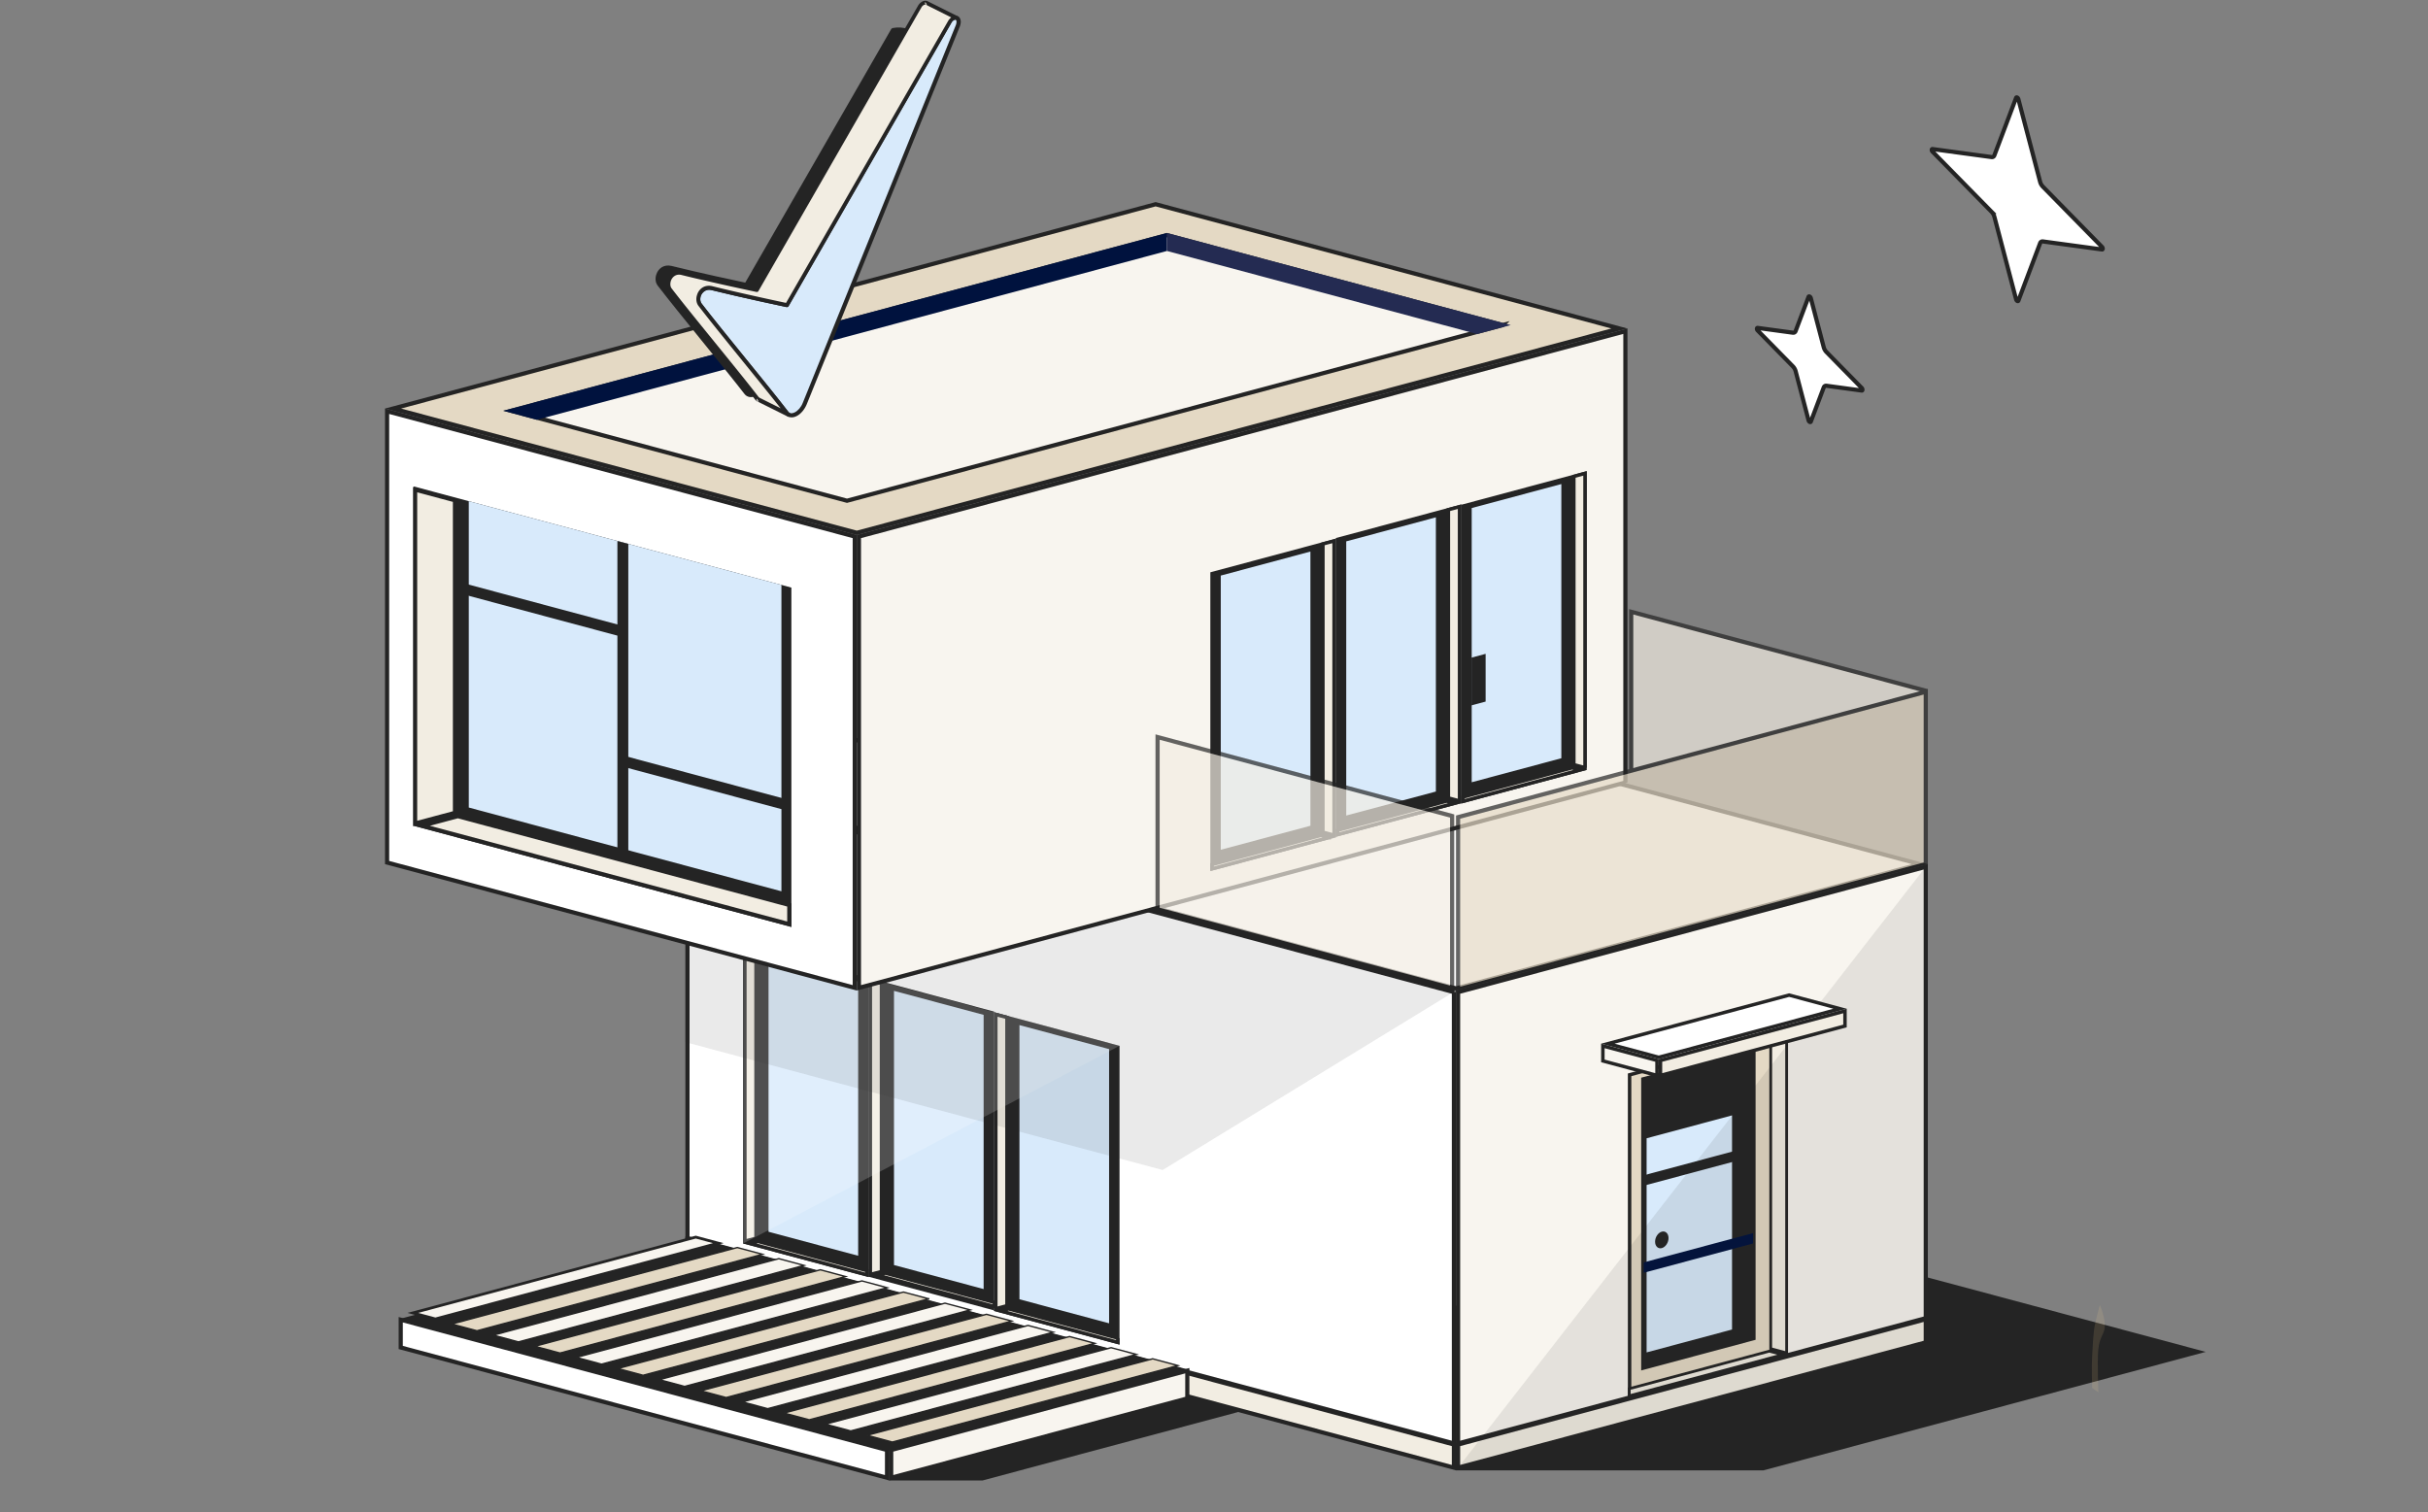 <svg xmlns="http://www.w3.org/2000/svg" width="700" height="436" fill="none"><rect width="100%" height="100%" fill="#808080" stroke="none"/><style><![CDATA[.B{fill:#242424}.C{stroke:#242424}.D{fill:#f2ede2}.E{fill:#f8f5ef}.F{fill:#d8eafb}.G{stroke-width:1.2}.H{fill:#e4d9c4}.I{stroke-width:.4}.J{fill:#fff}.K{fill-rule:evenodd}]]></style><path d="M419.769 423.958h88.619l127.519-34.167-132.892-35.571-83.246 22.28v47.458zm-61.958-17.057l-58.843-15.753-42.636 11.411v24.307h26.953l74.526-19.965z" style="mix-blend-mode:multiply" class="B"/><g class="C G"><path d="M555.204 380.061L420.369 416.188V286.067L555.204 249.94V380.061Z" class="E"/><path d="M419.169 286.067v130.121L198.197 356.98V226.859l220.972 59.208zm134.315-36.908l-133.715 35.827-219.853-58.909 133.715-35.827 219.853 58.909z" class="J"/><path d="M555.204 387.049l-134.835 36.127v-6.671l134.835-36.131v6.675zm-136.035 29.455v6.672l-220.972-59.208v-6.675l220.972 59.211z" class="D"/></g><path d="M286.591 377.821l-36.172-9.692v-86.144l36.172 9.692v86.144z" class="B"/><path d="M254.136 283.499v83.119l-3.217.859v-84.841l3.217.863zm32.548 92.008v1.221l-33.738-9.04 2.282-.609 31.456 8.428z" class="C D"/><path d="M283.584 371.681l-25.845-6.924v-79.059l25.845 6.925v79.058z" class="F"/><path d="M322.76 387.691l-36.169-9.693v-86.147l36.169 9.692v86.148z" class="B"/><path d="M290.308 293.365v83.119l-3.217.862v-84.844l3.217.863zm31.952 92.448v1.226l-33.737-9.041 2.284-.613 31.453 8.428z" class="C D"/><path d="M319.756 381.552l-25.846-6.925v-79.058l25.846 6.924v79.059z" class="F"/><path d="M250.419 368.224l-36.172-9.692v-86.147l36.172 9.692v86.147z" class="B"/><path d="M217.964 273.899v83.119l-3.217.862v-84.844l3.217.863zm31.955 92.448v1.226l-33.74-9.042 2.284-.612 31.456 8.428z" class="C D"/><path d="M247.412 362.082l-25.845-6.925v-79.058l25.845 6.928v79.055z" class="F"/><path opacity=".2" d="M322.76 301.543l-108.513-29.158v86.147l108.513-56.989z" class="J"/><g class="C"><path d="M514.987 390.231l-45.169 12.104v-92.432l45.169-12.102v92.43z" class="H"/><path d="M515.087 390.094l-4.583-1.228v-89.968l4.583-1.227v92.423zm-1.145.522l-44.224 11.848v-2.056l40.386-10.821 3.838 1.029z" stroke-width=".8" class="D"/></g><path d="M473.156 395.148l32.987-8.837v-84.419l-32.987 8.841v84.415z" class="B"/><path d="M474.721 389.942l24.629-6.599v-61.739l-24.629 6.6v61.738z" class="F"/><path d="M473.879 366.989l31.542-8.453v-2.998l-31.542 8.453v2.998z" fill="#00123e"/><path d="M473.879 341.88l31.542-8.45v-2.997l-31.542 8.449v2.998zm3.287 16.14c0 1.308.867 2.139 1.939 1.85s1.939-1.581 1.939-2.892-.868-2.14-1.939-1.85-1.939 1.58-1.939 2.892z" class="B"/><g class="C G"><path d="M342.304 403.209l-85.372 22.875v-7.998l85.372-22.876v7.999z" class="E"/><path d="M255.732 418.085v7.999l-140.198-37.562v-8.003l140.198 37.566z" class="J"/></g><path d="M343.008 395.025l-141.394-37.888-86.575 23.197 141.398 37.887 86.571-23.196z" class="B"/><g class="C"><g class="I"><path d="M243.782 368.069l-82.33 22.06-7.267-1.948 82.327-22.06 7.27 1.948z" class="H"/><path d="M231.807 364.859l-82.329 22.058-7.265-1.945 82.328-22.059 7.266 1.946z" class="E"/><path d="M219.834 361.651l-82.329 22.058-7.268-1.945 82.331-22.058 7.266 1.945z" class="H"/></g><g class="E"><path d="M207.085 358.443l-81.555 21.852-6.494-1.741 81.554-21.852 6.495 1.741z" stroke-width=".8"/><path d="M255.755 371.277l-82.327 22.06-7.266-1.948 82.327-22.06 7.266 1.948z" class="I"/></g><path d="M267.732 374.485L185.4 396.544l-7.264-1.946 82.327-22.058 7.269 1.945z" class="H I"/><path d="M279.705 377.693l-82.329 22.059-7.267-1.946 82.331-22.058 7.265 1.945z" class="E I"/><path d="M291.678 380.903l-82.328 22.06-7.266-1.948 82.327-22.06 7.267 1.948zm47.899 12.831l-82.328 22.063-7.27-1.948 82.332-22.06 7.266 1.945z" class="H I"/><path d="M327.603 390.527l-82.332 22.059-7.264-1.946 82.327-22.058 7.269 1.945z" class="E I"/><path d="M315.628 387.319l-82.329 22.059-7.265-1.945 82.327-22.059 7.267 1.945z" class="H I"/><path d="M303.654 384.111l-82.328 22.06-7.269-1.948 82.327-22.06 7.27 1.948z" class="E I"/></g><g style="mix-blend-mode:multiply" opacity=".1" class="B"><path d="M555.803 249.159L419.769 423.958L555.803 387.51V249.159Z"/></g><g class="C"><path d="M531.916 295.828l-53.195 14.253v-4.322l53.195-14.252v4.321z" class="D"/><path d="M530.485 290.855l-52.265 14.002-14.675-3.932 52.263-14.005 14.677 3.935z" class="J"/><path d="M477.721 305.758v4.323l-15.607-4.183v-4.321l15.607 4.181z" class="E"/></g><g style="mix-blend-mode:multiply" opacity=".1" class="B"><path d="M335.186 337.351l84.583-51.744-222.171-59.53v74.408l137.588 36.866z"/></g><g class="C G"><path d="M246.431 154.702v130.122L111.6 248.697V118.576l134.831 36.126z" class="J"/><path d="M468.602 225.617L247.63 284.824V154.703l220.972-59.208v130.123z" class="E"/><path d="M466.883 94.713l-219.853 58.91-133.712-35.827 219.854-58.91 133.711 35.827z" class="H"/></g><path d="M385.119 241.288l36.172-9.692v-86.147l-36.172 9.692v86.147z" class="B"/><path d="M420.791 230.944l-3.22-.862v-83.119l3.22-.863v84.844zm-1.433.651l-33.739 9.041v-1.226l31.451-8.427 2.288.612z" class="C D"/><path d="M388.123 235.149l25.845-6.925v-79.058l-25.845 6.924v79.059z" class="F"/><path d="M348.947 251.154l36.172-9.692v-86.144l-36.172 9.692v86.144z" class="B"/><path d="M384.619 240.81l-3.22-.863v-83.115l3.22-.863v84.841zm-1.433.651l-33.739 9.041v-1.222l31.451-8.431 2.288.612z" class="C D"/><path d="M351.951 245.015l25.846-6.925v-79.059l-25.846 6.925v79.059z" class="F"/><path d="M421.291 231.688l36.172-9.692v-86.147l-36.172 9.692v86.147z" class="B"/><path d="M456.963 221.344l-3.22-.862v-83.12l3.22-.862v84.844zm-1.433.651l-33.739 9.041v-1.225l31.451-8.428 2.288.612z" class="C D"/><path d="M424.295 225.549l25.845-6.925v-79.058l-25.845 6.924v79.059z" class="F"/><path d="M424.226 203.384l4.082-1.095v-13.767l-4.082 1.094v13.768z" class="B"/><path d="M433.233 93.727L244.191 144.38l-96.798-25.938 189.042-50.653 96.798 25.938z" class="C E G"/><path d="M336.435 72.358l-181.674 48.681-9.686-2.597 191.36-51.273v5.189z" fill="#00123e"/><path d="M336.435 67.169l99.116 26.559-9.685 2.593-89.431-23.962v-5.189z" fill="#242b52"/><path d="M228.156 267.271l-108.851-29.168v-97.841l108.851 29.165v97.844z" class="B"/><path d="M131.17 144.25v90.117l-11.493 3.08v-96.278l11.493 3.081zm96.386 116.679v5.559l-105.934-28.386 10.375-2.781 95.559 25.608z" class="C D G"/><path d="M225.29 256.991l-90.137-24.15v-88.333l90.137 24.15v88.333z" class="F"/><g class="B"><path d="M181.142 246.204l-3.145-.844v-89.372l3.145.842v89.374z"/><path d="M226.5 233.627l-47.484-12.722v-3.231l47.484 12.725v3.228zm-46.423-49.795l-47.484-12.722v-3.231l47.484 12.726v3.227z"/></g><g opacity=".7" class="C G"><g class="D"><path d="M555.203 199.155v49.679l-84.924-22.757v-49.68l84.924 22.758zm-136.547 36.12v49.679l-84.922-22.753v-49.68l84.922 22.754z"/></g><path d="M555.204 249.155l-134.835 36.126v-49.679l134.835-36.127v49.68z" class="H"/></g><path opacity=".13" d="M604.985 401.458s-.399-8.312-.042-12.339 2.038-4.456 1.874-7.274-1.425-5.557-1.425-5.557-.934 3.283-1.426 5.701-.635 6.527-.799 9.148 0 9.066 0 9.066l1.815 1.259.003-.004z" fill="#ffde96"/><g class="B K"><path d="M257.47 8.649c1.417-.236 2.787-.188 3.968.188L220.29 110.467c-.567 1.366-1.512 2.497-2.551 3.062s-2.032.424-2.646-.33c-5.622-7.35-18.755-23.086-24.944-31.143-1.417-1.838.142-5.654 3.354-4.853 8.882 2.215 21.637 4.9 21.637 4.9l42.33-73.454z"/><path d="M257.375 8.084c-.189.047-.331.141-.425.283L214.857 81.49c-2.268-.471-13.275-2.827-21.212-4.806-2.315-.565-3.921.801-4.441 2.497-.378 1.131-.236 2.403.472 3.251 6.189 8.057 19.275 23.793 24.945 31.143.755.99 2.031 1.225 3.354.518 1.181-.612 2.22-1.884 2.834-3.345L261.958 9.12c.047-.141.047-.33 0-.471s-.189-.283-.378-.33c-1.229-.424-2.646-.518-4.205-.236zm.473 1.131c.992-.141 1.937-.141 2.787.047L219.77 110.278c-.472 1.225-1.37 2.262-2.315 2.733-.756.377-1.464.377-1.89-.189-5.622-7.35-18.755-23.086-24.944-31.143-.472-.565-.519-1.414-.283-2.214.378-1.131 1.417-2.12 3.023-1.743 8.882 2.214 21.637 4.9 21.637 4.9.237.047.52-.047.615-.283.047.094 25.794-44.1 42.235-73.124z"/></g><path d="M205.267 83.092c-3.26-.801-4.772 3.015-3.355 4.853 6.189 8.057 19.275 23.793 24.945 31.144.566.753 1.559.895 2.645.329 1.039-.565 2.032-1.696 2.551-3.062L276.225 7.33c.378-.989.236-1.932-.378-2.167s-1.464.283-1.984 1.178l-46.959 81.652-21.637-4.9z" class="F K"/><path d="M205.408 82.527c-2.314-.565-3.921.801-4.44 2.497-.378 1.131-.237 2.403.472 3.251 6.189 8.057 19.275 23.794 24.944 31.144.756.989 2.032 1.225 3.354.518 1.181-.613 2.221-1.885 2.835-3.345L276.745 7.566c.283-.754.331-1.461.142-1.979-.142-.471-.426-.801-.851-.942-.378-.141-.803-.141-1.275.047-.52.236-1.087.707-1.465 1.413L226.573 87.38l-21.165-4.853zm-.283 1.131c8.882 2.214 21.637 4.9 21.637 4.9.236.047.52-.047.614-.283l46.912-81.652c.189-.377.473-.66.756-.801.189-.094.331-.188.52-.094.142.047.189.188.189.377.047.283 0 .66-.142 1.037l-44.172 109.027c-.472 1.225-1.37 2.261-2.315 2.732-.756.377-1.464.377-1.889-.188-5.622-7.35-18.756-23.087-24.945-31.144-.472-.565-.519-1.413-.283-2.214.472-1.084 1.559-2.073 3.118-1.696z" class="B K"/><path d="M227.471 119.56l-8.693-4.335c-.236-.094-.425-.282-.614-.518-5.622-7.35-18.756-23.087-24.944-31.144-1.418-1.838.141-5.654 3.354-4.853 8.881 2.214 21.637 4.9 21.637 4.9l46.912-81.652c.52-.942 1.37-1.461 1.984-1.178.047 0 .095.047.142.094l8.598 4.288s-.047 0-.047-.047c-.614-.236-1.465.283-1.984 1.178l-46.912 81.699s-12.756-2.686-21.638-4.9c-3.259-.801-4.771 3.015-3.354 4.853 6.189 8.057 19.275 23.794 24.944 31.144a1.44 1.44 0 0 0 .615.471z" class="D K"/><path d="M275.847 5.775a.6.6 0 0 0 .567-.33c0-.047.047-.094.047-.094a.57.57 0 0 0-.33-.66L267.532.404c-.047-.047-.141-.047-.189-.094-.378-.141-.803-.141-1.275.047-.52.236-1.087.707-1.465 1.413L217.88 83.045c-2.267-.471-13.275-2.827-21.212-4.806-2.315-.565-3.921.801-4.441 2.497-.377 1.131-.236 2.403.473 3.251 6.189 8.057 19.275 23.794 24.944 31.144.236.283.473.518.803.66l8.693 4.334c.094.047.142.047.236.047h.047a.56.56 0 0 0 .567-.471v-.047a.57.57 0 0 0-.33-.612c-.142-.095-.284-.189-.378-.33-5.622-7.35-18.756-23.087-24.945-31.144-.472-.565-.519-1.413-.283-2.214.378-1.131 1.417-2.12 3.024-1.743 8.881 2.215 21.637 4.9 21.637 4.9.236.047.519-.047.614-.283l46.912-81.652c.189-.377.472-.66.756-.801.189-.094.33-.188.519-.094.189.047.237.094.331.094zm-8.74-4.335l7.134 3.581c-.331.283-.662.613-.898 1.037L226.62 87.333c-2.267-.471-13.275-2.827-21.212-4.806-2.315-.565-3.921.801-4.441 2.497-.378 1.131-.236 2.403.473 3.251 5.763 7.491 17.432 21.579 23.621 29.447l-6.047-3.015c-.142-.094-.283-.188-.378-.33-5.622-7.35-18.755-23.087-24.944-31.143-.472-.565-.52-1.413-.283-2.215.378-1.131 1.464-2.12 3.023-1.743 8.882 2.215 21.637 4.9 21.637 4.9.236.047.52-.047.614-.283l46.912-81.652c.189-.377.473-.66.756-.801.189-.094.331-.188.52-.094h.047c.047.047.095.094.189.094zm-48.376 114.398s-.473-.99-.52-.848c-.283.565.52.848.52.848zm48.518-114.35c-.047-.094-.425-.989-.52-.895-.283.518.473.848.52.895z" class="B K"/><path d="M581.902 28.583c-.103-.391-.49-.635-.628-.424l-.024.048-6.268 16.595c-.119.316-.36.491-.671.496l-.138-.008-17.02-2.312c-.278-.038-.296.386-.052.688l.052.059 17.021 17.341a3.3 3.3 0 0 1 .751 1.229l.059.194 6.271 23.834c.102.39.489.634.627.425l.025-.048 6.268-16.595c.119-.316.36-.491.671-.496l.138.008 17.02 2.312c.278.038.296-.386.052-.688l-.052-.059-17.021-17.341a3.3 3.3 0 0 1-.751-1.229l-.059-.194-6.271-23.835zm-59.839 57.381c-.103-.391-.49-.634-.628-.424l-.025.047-3.72 9.851c-.119.316-.36.491-.671.496l-.138-.008-10.135-1.377c-.278-.038-.295.387-.052.689l.052.058 10.136 10.326c.33.337.598.777.751 1.229l.058.194 3.722 14.147c.103.391.49.635.629.426l.023-.049 3.721-9.851c.119-.316.36-.491.672-.496l.138.009 10.134 1.376c.278.038.296-.386.052-.688l-.052-.059-10.135-10.325c-.331-.337-.599-.778-.752-1.229l-.058-.194-3.722-14.148z" class="C G J"/></svg>